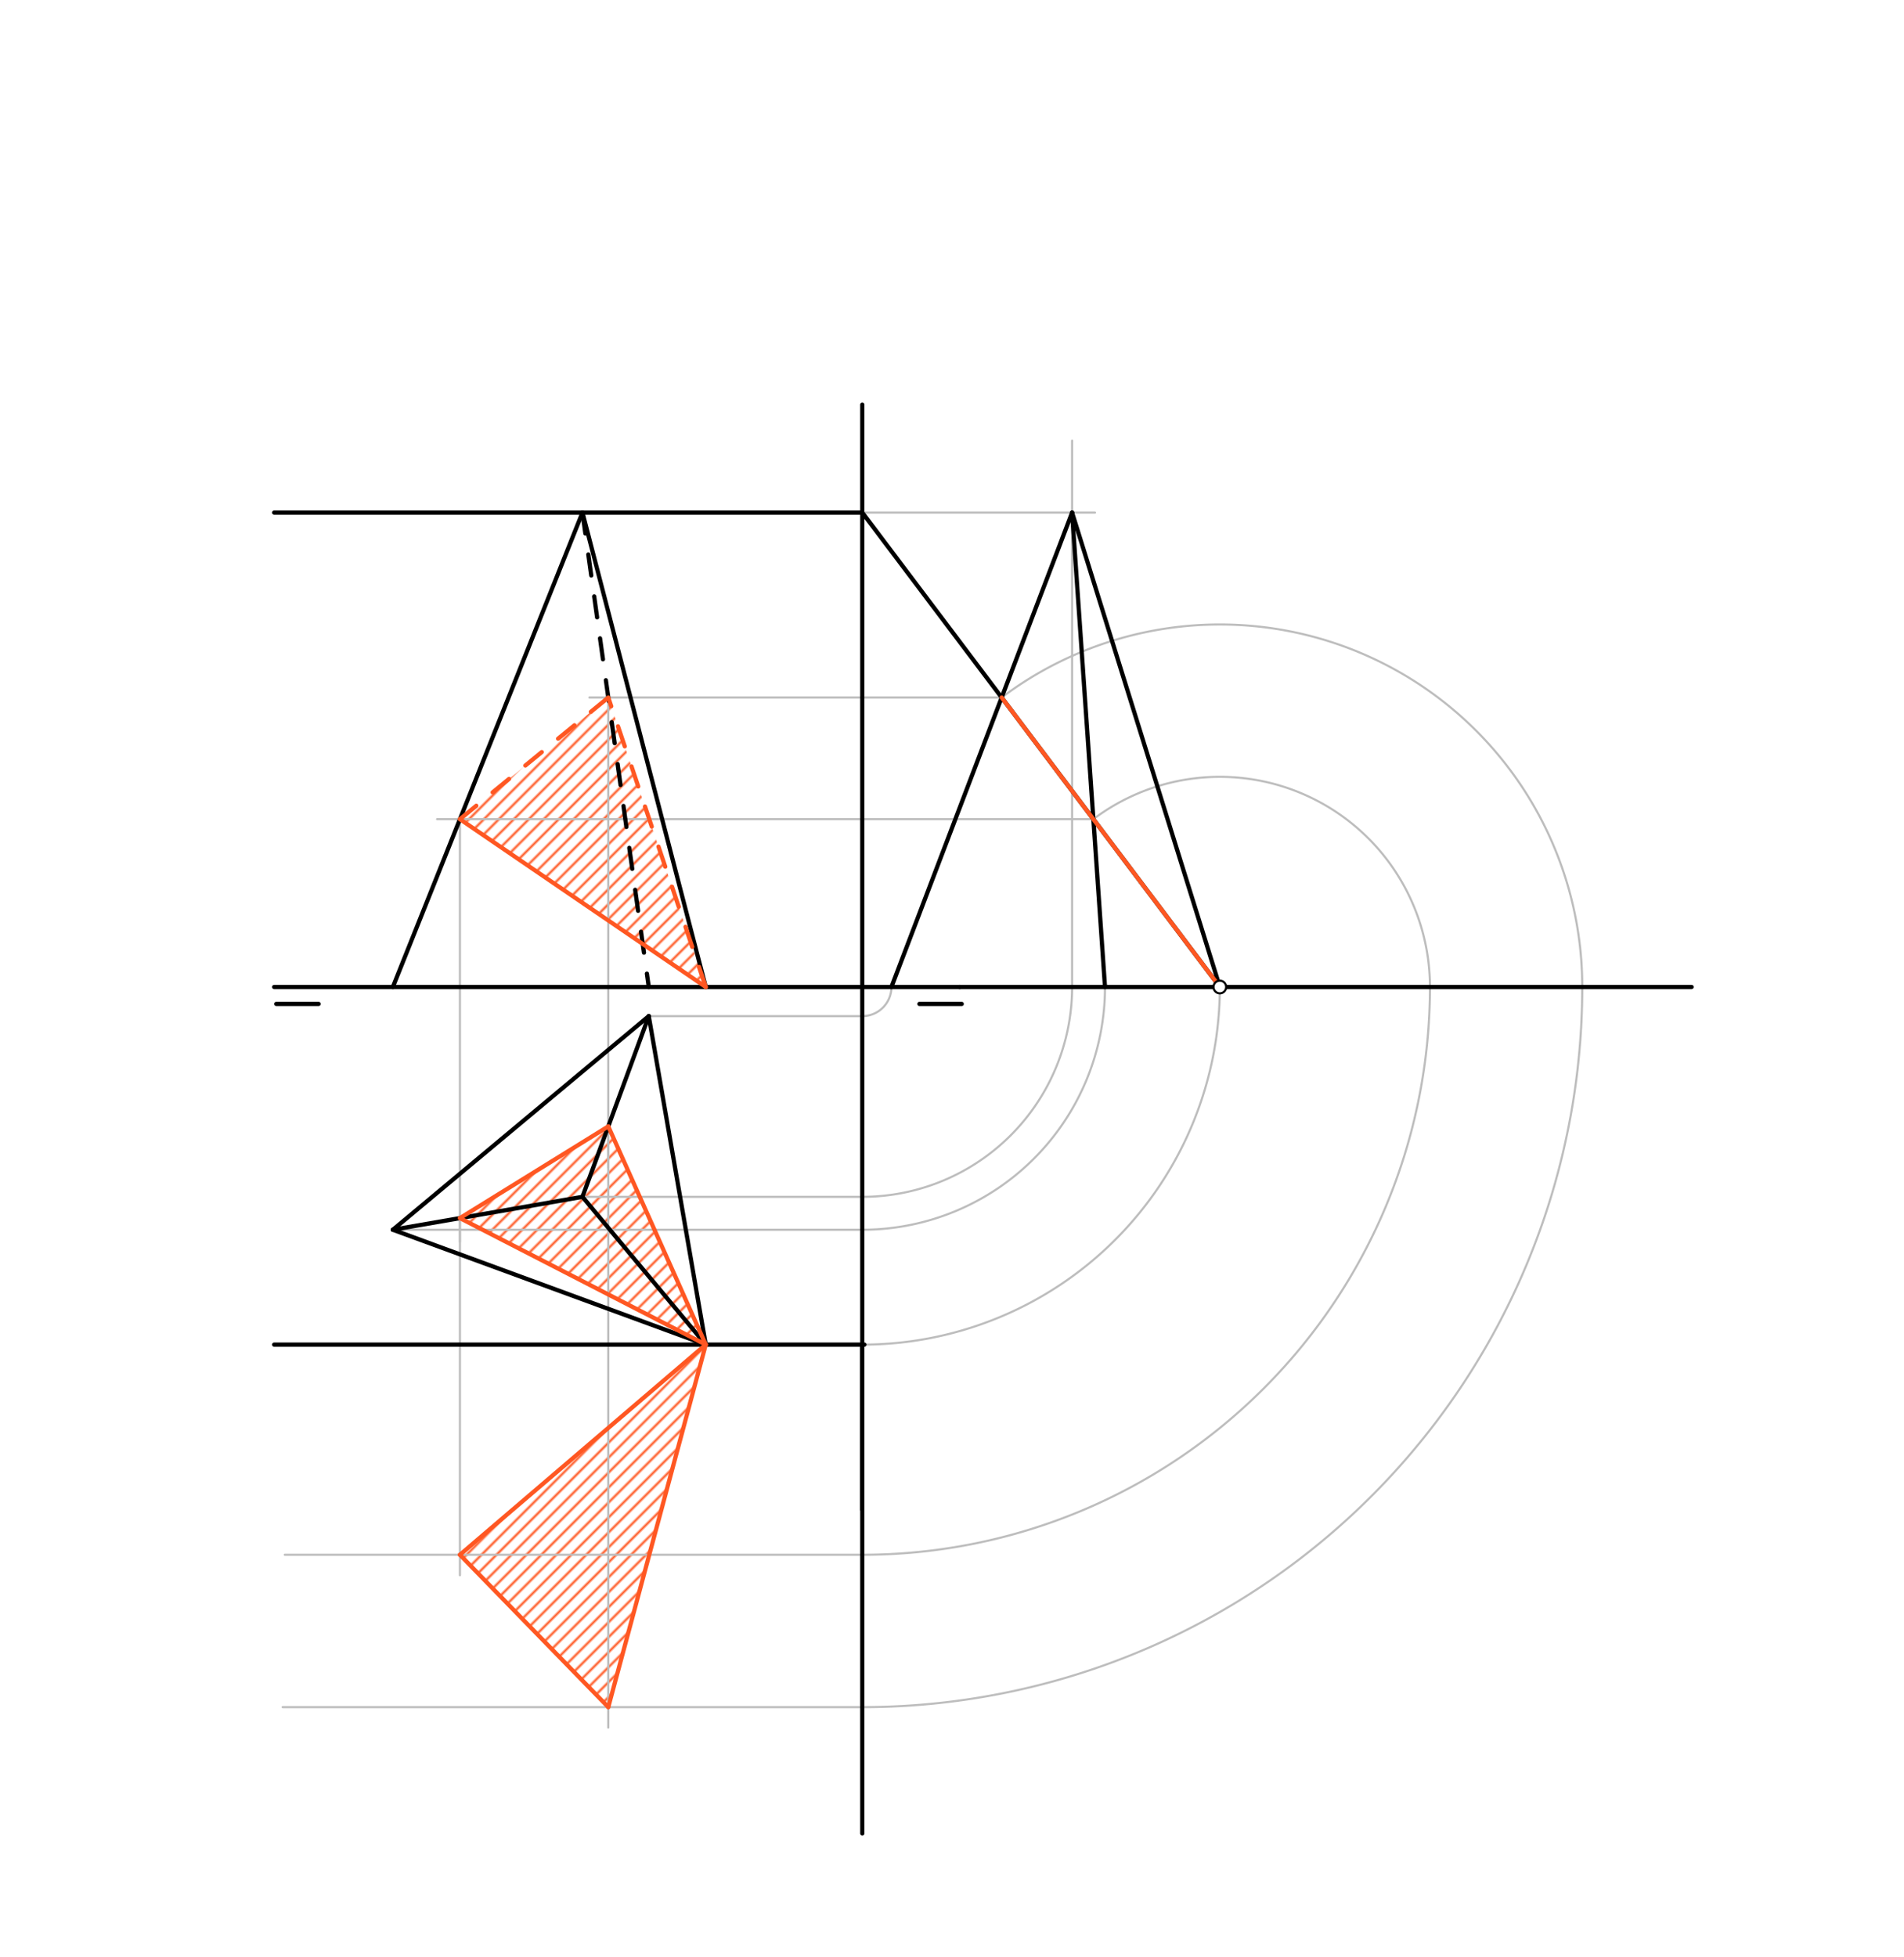 <svg xmlns="http://www.w3.org/2000/svg" class="svg--816" height="100%" preserveAspectRatio="xMidYMid meet" viewBox="0 0 900 925" width="100%"><defs><marker id="marker-arrow" markerHeight="16" markerUnits="userSpaceOnUse" markerWidth="24" orient="auto-start-reverse" refX="24" refY="4" viewBox="0 0 24 8"><path d="M 0 0 L 24 4 L 0 8 z" stroke="inherit"></path></marker></defs><g class="aux-layer--949"><g class="element--733"><defs><pattern height="5" id="fill_109_44on__pattern-stripes" patternTransform="rotate(-45)" patternUnits="userSpaceOnUse" width="5"><rect fill="#FF5722" height="1" transform="translate(0,0)" width="5"></rect></pattern></defs><g fill="url(#fill_109_44on__pattern-stripes)"><path d="M 333.6 466.437 L 217.405 387.125 L 287.538 329.633 L 333.6 466.437 Z" stroke="none"></path></g></g><g class="element--733"><defs><pattern height="5" id="fill_113_9ia77g__pattern-stripes" patternTransform="rotate(-45)" patternUnits="userSpaceOnUse" width="5"><rect fill="#FF5722" height="1" transform="translate(0,0)" width="5"></rect></pattern></defs><g fill="url(#fill_113_9ia77g__pattern-stripes)"><path d="M 333.6 635.437 L 217.405 575.652 L 287.538 532.316 L 333.6 635.437 Z" stroke="none"></path></g></g><g class="element--733"><defs><pattern height="5" id="fill_117_7aftfy__pattern-stripes" patternTransform="rotate(-45)" patternUnits="userSpaceOnUse" width="5"><rect fill="#FF5722" height="1" transform="translate(0,0)" width="5"></rect></pattern></defs><g fill="url(#fill_117_7aftfy__pattern-stripes)"><path d="M 333.6 635.437 L 217.405 734.759 L 287.538 806.754 L 333.6 635.437 Z" stroke="none"></path></g></g><g class="element--733"><line stroke="#BDBDBD" stroke-dasharray="none" stroke-linecap="round" stroke-width="1" x1="275.321" x2="333.6" y1="565.601" y2="635.438"></line></g><g class="element--733"><path d="M 407.6 635.438 A 169 169 0 0 0 576.6 466.438" fill="none" stroke="#BDBDBD" stroke-dasharray="none" stroke-linecap="round" stroke-width="1"></path></g><g class="element--733"><line stroke="#BDBDBD" stroke-dasharray="none" stroke-linecap="round" stroke-width="1" x1="306.661" x2="407.6" y1="480.212" y2="480.212"></line></g><g class="element--733"><line stroke="#BDBDBD" stroke-dasharray="none" stroke-linecap="round" stroke-width="1" x1="185.702" x2="407.6" y1="581.154" y2="581.154"></line></g><g class="element--733"><path d="M 407.6 480.212 A 13.775 13.775 0 0 0 421.375 466.438" fill="none" stroke="#BDBDBD" stroke-dasharray="none" stroke-linecap="round" stroke-width="1"></path></g><g class="element--733"><path d="M 407.6 581.154 A 114.717 114.717 0 0 0 522.317 466.438" fill="none" stroke="#BDBDBD" stroke-dasharray="none" stroke-linecap="round" stroke-width="1"></path></g><g class="element--733"><line stroke="#BDBDBD" stroke-dasharray="none" stroke-linecap="round" stroke-width="1" x1="275.321" x2="407.6" y1="565.601" y2="565.601"></line></g><g class="element--733"><path d="M 407.6 565.601 A 99.164 99.164 0 0 0 506.764 466.438" fill="none" stroke="#BDBDBD" stroke-dasharray="none" stroke-linecap="round" stroke-width="1"></path></g><g class="element--733"><line stroke="#BDBDBD" stroke-dasharray="none" stroke-linecap="round" stroke-width="1" x1="506.764" x2="506.764" y1="466.438" y2="208.238"></line></g><g class="element--733"><line stroke="#BDBDBD" stroke-dasharray="none" stroke-linecap="round" stroke-width="1" x1="407.6" x2="517.6" y1="242.238" y2="242.238"></line></g><g class="element--733"><line stroke="#BDBDBD" stroke-dasharray="none" stroke-linecap="round" stroke-width="1" x1="516.815" x2="206.6" y1="387.125" y2="387.125"></line></g><g class="element--733"><line stroke="#BDBDBD" stroke-dasharray="none" stroke-linecap="round" stroke-width="1" x1="473.478" x2="278.6" y1="329.633" y2="329.633"></line></g><g class="element--733"><line stroke="#BDBDBD" stroke-dasharray="none" stroke-linecap="round" stroke-width="1" x1="287.538" x2="287.538" y1="329.633" y2="551.838"></line></g><g class="element--733"><line stroke="#BDBDBD" stroke-dasharray="none" stroke-linecap="round" stroke-width="1" x1="217.405" x2="217.405" y1="387.125" y2="586.838"></line></g><g class="element--733"><path d="M 516.815 387.125 A 99.321 99.321 0 0 1 675.921 466.438" fill="none" stroke="#BDBDBD" stroke-dasharray="none" stroke-linecap="round" stroke-width="1"></path></g><g class="element--733"><path d="M 473.478 329.633 A 171.317 171.317 0 0 1 747.917 466.438" fill="none" stroke="#BDBDBD" stroke-dasharray="none" stroke-linecap="round" stroke-width="1"></path></g><g class="element--733"><path d="M 747.917 466.438 A 340.317 340.317 0 0 1 407.6 806.754" fill="none" stroke="#BDBDBD" stroke-dasharray="none" stroke-linecap="round" stroke-width="1"></path></g><g class="element--733"><path d="M 675.921 466.438 A 268.321 268.321 0 0 1 407.6 734.759" fill="none" stroke="#BDBDBD" stroke-dasharray="none" stroke-linecap="round" stroke-width="1"></path></g><g class="element--733"><line stroke="#BDBDBD" stroke-dasharray="none" stroke-linecap="round" stroke-width="1" x1="407.6" x2="134.6" y1="734.759" y2="734.759"></line></g><g class="element--733"><line stroke="#BDBDBD" stroke-dasharray="none" stroke-linecap="round" stroke-width="1" x1="407.6" x2="133.6" y1="806.754" y2="806.754"></line></g><g class="element--733"><line stroke="#BDBDBD" stroke-dasharray="none" stroke-linecap="round" stroke-width="1" x1="217.405" x2="217.405" y1="575.652" y2="744.438"></line></g><g class="element--733"><line stroke="#BDBDBD" stroke-dasharray="none" stroke-linecap="round" stroke-width="1" x1="287.538" x2="287.538" y1="532.316" y2="816.438"></line></g></g><g class="main-layer--75a"><g class="element--733"><line stroke="#000000" stroke-dasharray="none" stroke-linecap="round" stroke-width="2" x1="129.6" x2="407.6" y1="242.238" y2="242.238"></line></g><g class="element--733"><line stroke="#000000" stroke-dasharray="none" stroke-linecap="round" stroke-width="2" x1="129.6" x2="408.6" y1="635.438" y2="635.438"></line></g><g class="element--733"><line stroke="#000000" stroke-dasharray="none" stroke-linecap="round" stroke-width="2" x1="129.6" x2="453.6" y1="466.438" y2="466.438"></line></g><g class="element--733"><line stroke="#000000" stroke-dasharray="none" stroke-linecap="round" stroke-width="2" x1="150.6" x2="130.6" y1="474.438" y2="474.438"></line></g><g class="element--733"><line stroke="#000000" stroke-dasharray="none" stroke-linecap="round" stroke-width="2" x1="434.6" x2="454.6" y1="474.438" y2="474.438"></line></g><g class="element--733"><line stroke="#000000" stroke-dasharray="none" stroke-linecap="round" stroke-width="2" x1="275.321" x2="333.6" y1="565.601" y2="635.437"></line></g><g class="element--733"><line stroke="#000000" stroke-dasharray="none" stroke-linecap="round" stroke-width="2" x1="275.321" x2="306.661" y1="565.601" y2="480.212"></line></g><g class="element--733"><line stroke="#000000" stroke-dasharray="none" stroke-linecap="round" stroke-width="2" x1="275.321" x2="185.702" y1="565.601" y2="581.154"></line></g><g class="element--733"><line stroke="#000000" stroke-dasharray="none" stroke-linecap="round" stroke-width="2" x1="306.661" x2="185.702" y1="480.212" y2="581.154"></line></g><g class="element--733"><line stroke="#000000" stroke-dasharray="none" stroke-linecap="round" stroke-width="2" x1="185.702" x2="333.6" y1="581.154" y2="635.438"></line></g><g class="element--733"><line stroke="#000000" stroke-dasharray="none" stroke-linecap="round" stroke-width="2" x1="333.6" x2="306.661" y1="635.438" y2="480.212"></line></g><g class="element--733"><line stroke="#000000" stroke-dasharray="none" stroke-linecap="round" stroke-width="2" x1="275.321" x2="185.702" y1="242.238" y2="466.438"></line></g><g class="element--733"><line stroke="#000000" stroke-dasharray="none" stroke-linecap="round" stroke-width="2" x1="275.321" x2="333.6" y1="242.238" y2="466.438"></line></g><g class="element--733"><line stroke="#000000" stroke-dasharray="10" stroke-linecap="round" stroke-width="2" x1="275.321" x2="306.661" y1="242.238" y2="466.438"></line></g><g class="element--733"><line stroke="#000000" stroke-dasharray="none" stroke-linecap="round" stroke-width="2" x1="453.6" x2="799.6" y1="466.438" y2="466.438"></line></g><g class="element--733"><line stroke="#000000" stroke-dasharray="none" stroke-linecap="round" stroke-width="2" x1="407.6" x2="407.6" y1="191.238" y2="713.438"></line></g><g class="element--733"><line stroke="#000000" stroke-dasharray="none" stroke-linecap="round" stroke-width="2" x1="407.6" x2="576.6" y1="242.238" y2="466.438"></line></g><g class="element--733"><line stroke="#000000" stroke-dasharray="none" stroke-linecap="round" stroke-width="2" x1="506.764" x2="522.317" y1="242.238" y2="466.438"></line></g><g class="element--733"><line stroke="#000000" stroke-dasharray="none" stroke-linecap="round" stroke-width="2" x1="506.764" x2="421.375" y1="242.238" y2="466.438"></line></g><g class="element--733"><line stroke="#000000" stroke-dasharray="none" stroke-linecap="round" stroke-width="2" x1="506.764" x2="576.6" y1="242.238" y2="466.438"></line></g><g class="element--733"><line stroke="#000000" stroke-dasharray="none" stroke-linecap="round" stroke-width="2" x1="407.6" x2="407.6" y1="635.438" y2="866.438"></line></g><g class="element--733"><line stroke="#FF5722" stroke-dasharray="none" stroke-linecap="round" stroke-width="2" x1="473.478" x2="576.6" y1="329.633" y2="466.438"></line></g><g class="element--733"><line stroke="#FF5722" stroke-dasharray="10" stroke-linecap="round" stroke-width="2" x1="217.405" x2="287.538" y1="387.125" y2="329.633"></line></g><g class="element--733"><line stroke="#FF5722" stroke-dasharray="none" stroke-linecap="round" stroke-width="2" x1="333.6" x2="217.405" y1="635.438" y2="575.652"></line></g><g class="element--733"><line stroke="#FF5722" stroke-dasharray="none" stroke-linecap="round" stroke-width="2" x1="217.405" x2="287.538" y1="575.652" y2="532.316"></line></g><g class="element--733"><line stroke="#FF5722" stroke-dasharray="none" stroke-linecap="round" stroke-width="2" x1="287.538" x2="333.6" y1="532.316" y2="635.438"></line></g><g class="element--733"><line stroke="#FF5722" stroke-dasharray="none" stroke-linecap="round" stroke-width="2" x1="217.405" x2="287.538" y1="734.759" y2="806.754"></line></g><g class="element--733"><line stroke="#FF5722" stroke-dasharray="none" stroke-linecap="round" stroke-width="2" x1="287.538" x2="333.6" y1="806.754" y2="635.437"></line></g><g class="element--733"><line stroke="#FF5722" stroke-dasharray="none" stroke-linecap="round" stroke-width="2" x1="217.405" x2="333.6" y1="734.759" y2="635.437"></line></g><g class="element--733"><line stroke="#FF5722" stroke-dasharray="none" stroke-linecap="round" stroke-width="2" x1="217.405" x2="333.6" y1="387.125" y2="466.438"></line></g><g class="element--733"><line stroke="#FF5722" stroke-dasharray="10" stroke-linecap="round" stroke-width="2" x1="333.6" x2="287.538" y1="466.438" y2="329.633"></line></g><g class="element--733"><circle cx="576.6" cy="466.438" r="3" stroke="#000000" stroke-width="1" fill="#ffffff"></circle>}</g></g><g class="snaps-layer--ac6"></g><g class="temp-layer--52d"></g></svg>